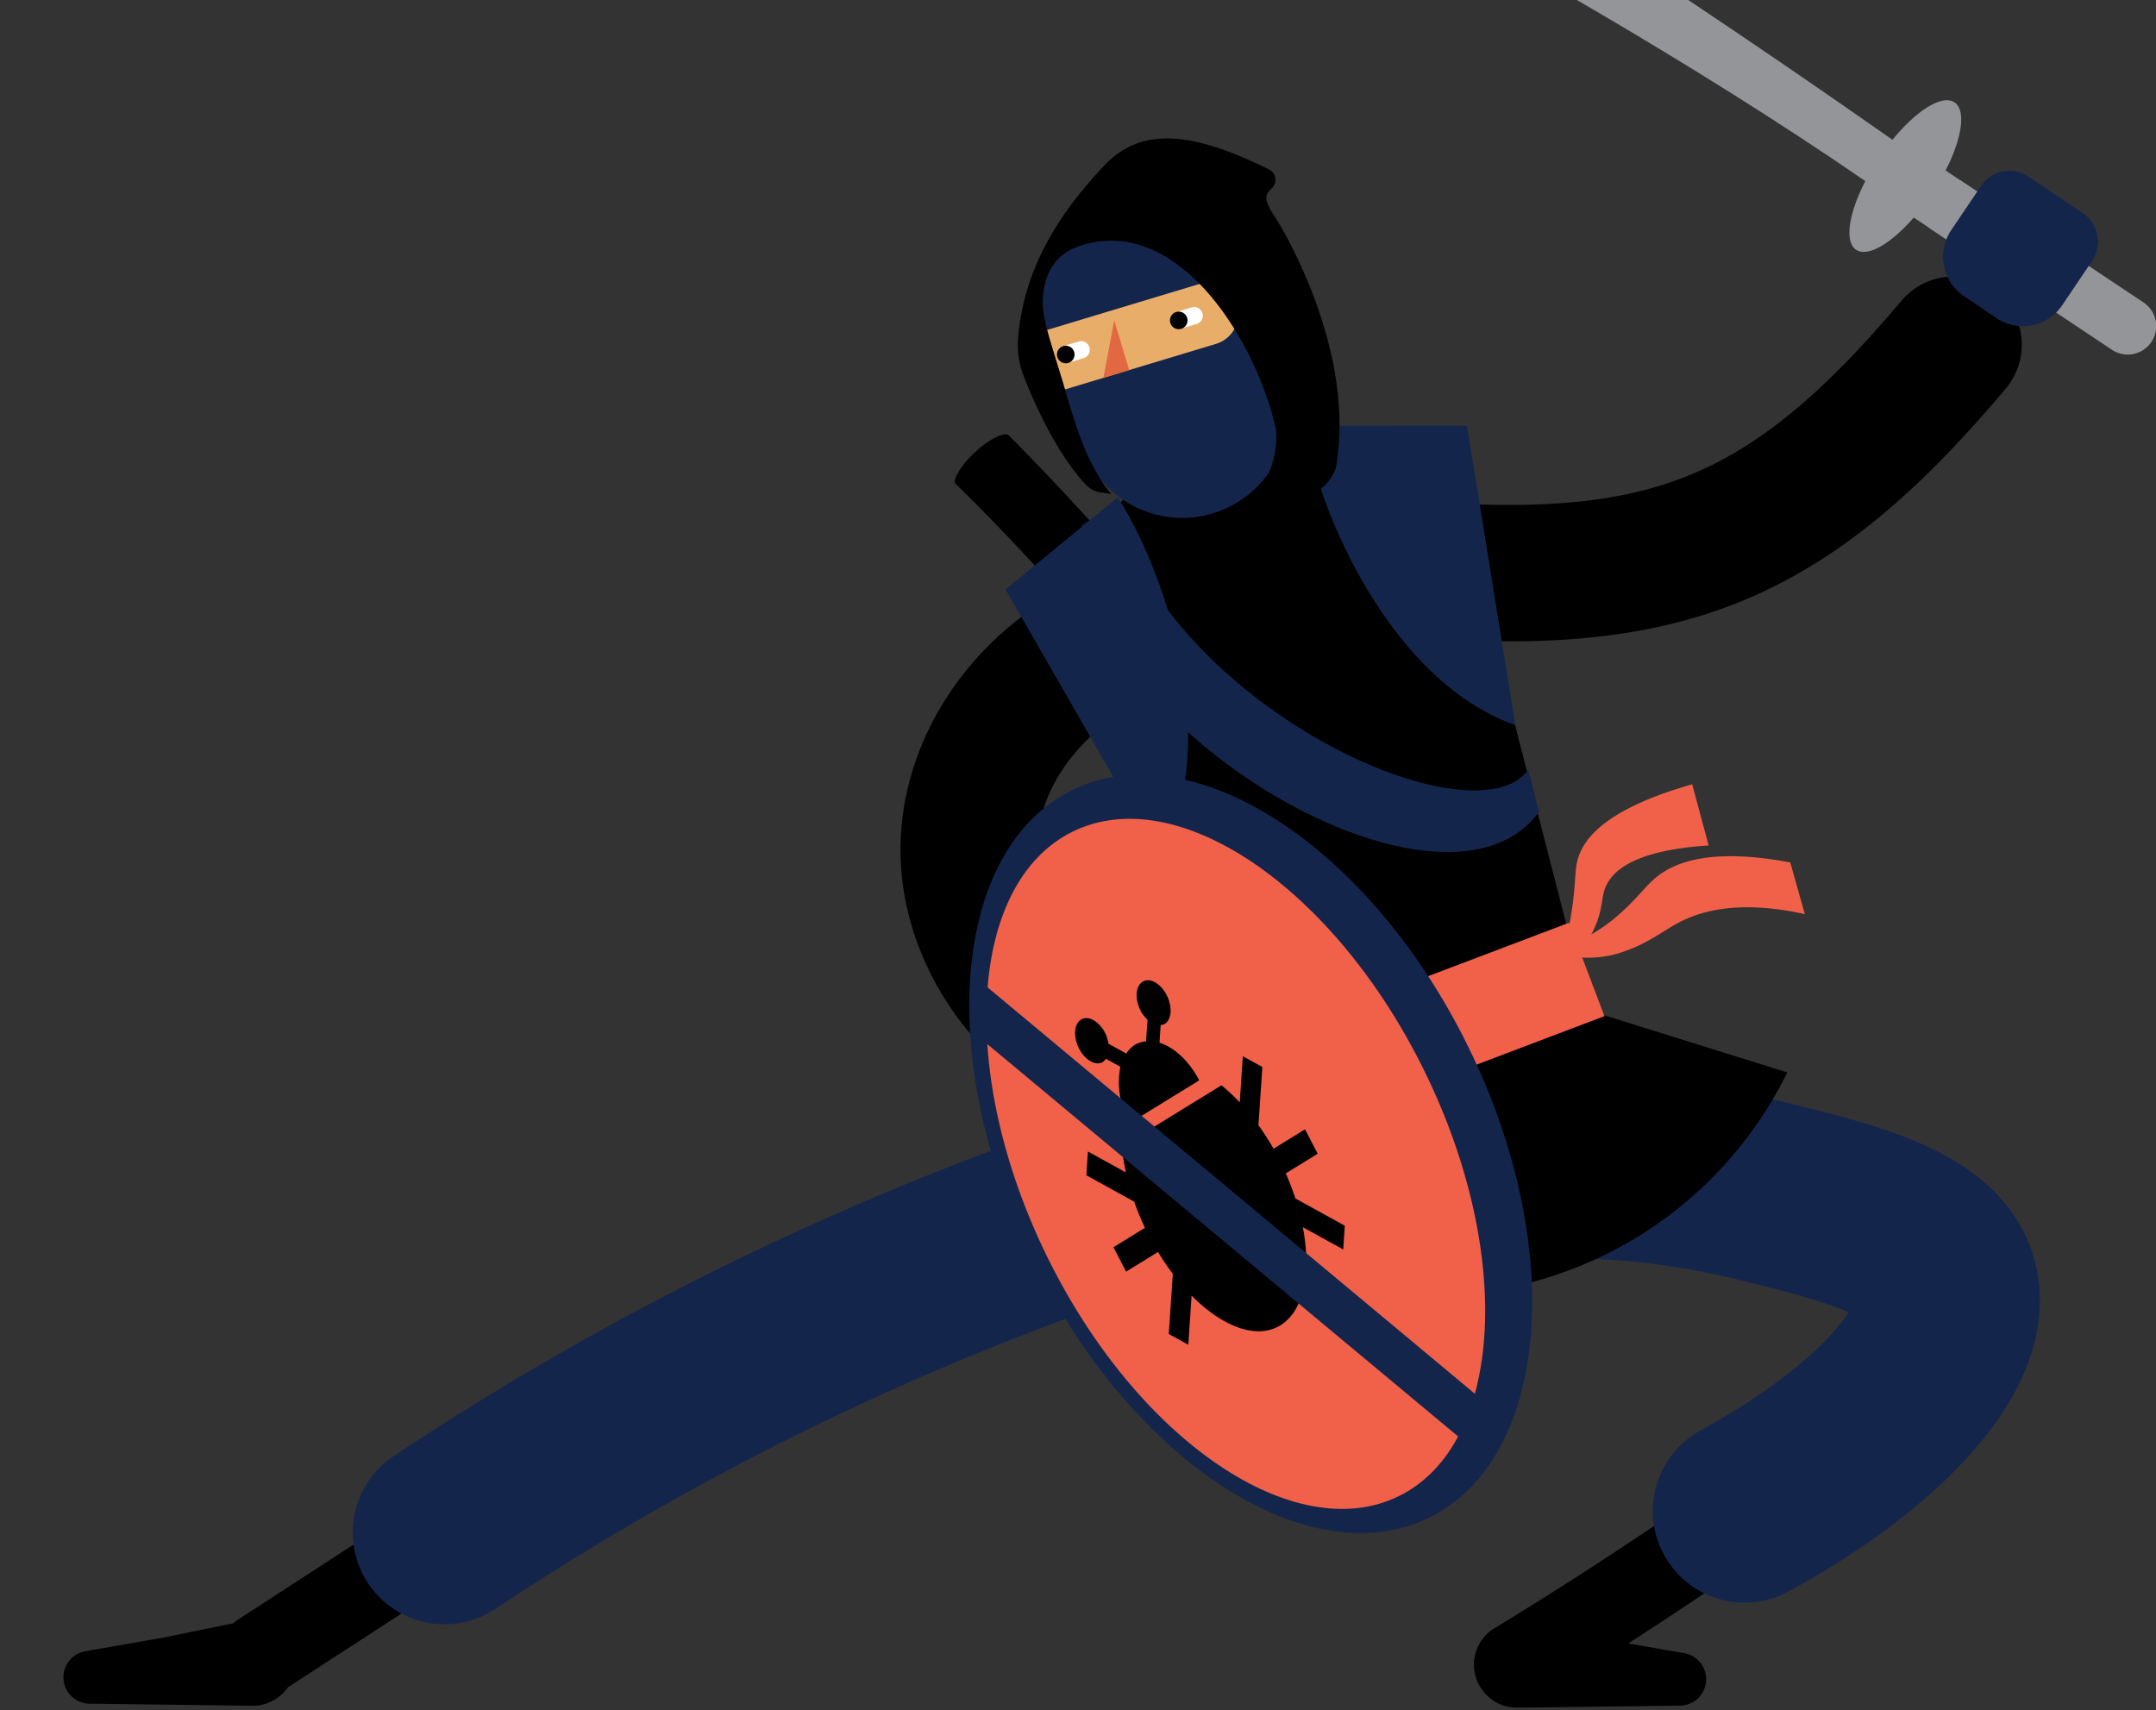 <?xml version="1.0"?>
<svg xmlns="http://www.w3.org/2000/svg" viewBox="0 0 411 326" width="411" height="326">
  <rect x="0" y="0" width="411" height="326" fill="#333333" stroke="none"/>
  <defs>
    <clipPath id="a">
      <path transform="translate(1121 31.642)" fill="#fff" stroke="#707070" d="M0 0h411v326H0z" />
    </clipPath>
    <clipPath id="b">
      <path fill="none" d="M0 0h398.909v378.429H0z" />
    </clipPath>
  </defs>
  <g transform="translate(-1121 -31.642)" clip-path="url(#a)">
    <g transform="translate(1133.091 -21.226)" clip-path="url(#b)">
      <path d="M335.978 330.654q-10.035 7.311-20.711 14.641-19.554 13.407-38.357 24.864M88.693 335.2l-50.954 33.084" fill="none" stroke="#000" stroke-linecap="round" stroke-linejoin="round" stroke-width="16" />
      <path d="M277.831 275.452a155.063 155.063 0 0 1 44.855 4.219c17.289 4.232 33.17 8.119 36.1 17.725 3.537 11.585-12.4 29.4-38.3 43.515M243.911 269.825a543.033 543.033 0 0 0-171.262 75.209" fill="none" stroke="#14254c" stroke-linecap="round" stroke-linejoin="round" stroke-width="35" />
      <path d="m328.616 257.319-64.194-20.045q-15.726 5.517-32.209 10.873-19.691 6.392-38.665 11.952a76.018 76.018 0 0 0 135.068-2.78" />
      <path d="M249.691 160.727c52.865 5.067 77.105-2.277 110.628-42.139M226.69 171.11c-29.751-3.707-54.356 19.427-54.11 44.112.207 20.9 18.21 40.906 42.935 43.523" fill="none" stroke="#000" stroke-linecap="round" stroke-miterlimit="10" stroke-width="26" />
      <path d="M279.363 262.083c-28.362-40.9-59.49-86.289-99.3-126.366-2.83-.548-9.913 5.852-10.2 9.173 39.347 38.424 67.543 82.113 96.427 122.7 5.445 7.239 16.21 1.134 13.077-5.51" />
      <path d="M287.426 227.202c.911-5.719.634-7.925 1.148-10.11 1.044-4.45 5.656-10.075 21.918-14.695l3.141 11.652c-13.752.912-18.171 4.565-19.6 7.821-.866 1.965-.519 3.5-1.667 6.7a23.5 23.5 0 0 1-7.7 10.331 81.161 81.161 0 0 0 2.761-11.7" fill="#f16149" />
      <path d="m329.193 217.299 2.771 9.846c-12.7-2.813-20.225-.606-24.789 2.023-3.152 1.816-6.153 4.182-11.457 5.653a21.035 21.035 0 0 1-12.307-.64 31.191 31.191 0 0 0 11.962-5.982c3.877-3.184 5.529-5.543 7.454-7.372 3.627-3.448 10.767-6.491 26.365-3.527" fill="#f16149" />
      <path d="M194.614 188.513a39.684 39.684 0 1 1 76.39-19.673l15.725 61.142a31.748 31.748 0 0 1-59.371 22.51l-28.763-56.2a39.794 39.794 0 0 1-3.982-7.78" />
      <path d="M281.315 207.638c-18.757 25.758-91.552-18.71-87.126-54.584l5.953-4.224c10.822 38.966 68.834 65.065 79.11 50.778ZM267.567 134.037l-30.861.012c2.156 15.711 16.156 48.633 40.077 57.066Z" fill="#14254c" />
      <path d="m179.595 165.249 21.391-17.571c8.635 13.3 20.532 46.542 7.936 68.558Z" fill="#14254c" />
      <path fill="#f16149" d="m234.393 269.105-6.753-17.81 59.372-22.51 6.752 17.81z" />
      <path d="M219.096 150.74a20.145 20.145 0 0 1-25.11-13.456l-6.301-20.88a24.643 24.643 0 0 1 47.184-14.24l-1.465 30.262a20.15 20.15 0 0 1-14.308 18.314" fill="#14254c" />
      <path d="m190.918 127.115 28.818-8.697a5.92 5.92 0 1 0-3.42-11.336l-28.82 8.697Z" fill="#e9ad6a" />
      <path d="m198.248 124.902 4.925-1.488-2.855-9.457Z" fill="#e26841" />
      <path d="m213.932 115.266 2.05-.62a1.65 1.65 0 1 0-.954-3.158l-2.05.62a1.65 1.65 0 1 0 .954 3.158" fill="#fff" />
      <path d="M214.217 113.469a1.673 1.673 0 1 1-2.084-1.118 1.673 1.673 0 0 1 2.084 1.119" />
      <path d="m192.393 121.766 2.05-.62a1.65 1.65 0 1 0-.954-3.158l-2.05.62a1.65 1.65 0 1 0 .953 3.16" fill="#fff" />
      <path d="M192.68 119.968a1.673 1.673 0 1 1-2.085-1.117 1.673 1.673 0 0 1 2.084 1.118" />
      <path d="M182.055 116.567c1.407-14.316 9.393-24.736 16.367-32.14s16.646-6.587 31.448.777a2.178 2.178 0 0 1 1.136 2.36c-.418 2.209-3.598 1.434 0 6.72 0 0 15.754 24.438 11.543 47.882-2.127 5.048-5.846 6.268-18.263 9.19 0 0 7.922-7.381 6.803-16.996-4.433-18.43-19.511-40.658-37.387-34.59-4.82 1.63-6.908 5.567-7.013 10.514-.063 3.21 1.572 8.24 2.972 12.69 2.62 8.339 4.033 14.766 7.988 21.204a18.571 18.571 0 0 0 2.146 2.893c-2.533-.5-3.387-.097-5.316-2.256-5.92-6.628-10.108-16.845-11.607-20.716a16.693 16.693 0 0 1-.817-7.532M268.937 369.796a8.155 8.155 0 0 0 8.245 8.632l3.1-.039 27.9-.351a5.036 5.036 0 0 0 .709-10.012l-14.844-2.591-15.326-3.151a8.156 8.156 0 0 0-9.784 7.512M44.219 369.427a8.156 8.156 0 0 1-8.245 8.632l-3.1-.039-27.9-.351a5.036 5.036 0 0 1-.708-10.012l14.843-2.591 15.327-3.147a8.156 8.156 0 0 1 9.784 7.512" />
      <path d="M370.6 99.748a5.433 5.433 0 0 0-1.5-7.513l-14.011-9.344a5.417 5.417 0 1 0-6.011 9.014l14.011 9.345a5.433 5.433 0 0 0 7.513-1.5" fill="#939598" />
      <path d="m361.587 87.227 34.839 23.234a5.425 5.425 0 1 1-6.019 9.024l-34.838-23.237s5.828-2.633 6.018-9.024M341.748 100.491c2.8 1.864 9.257-2.917 14.434-10.68s7.107-15.565 4.312-17.429-9.257 2.917-14.434 10.679-7.107 15.566-4.312 17.429" fill="#939598" />
      <path d="M354.158 83.4S247.828 7.586 217.106 0l-19.443 4.7s87.425 41.371 151.8 86.853Z" fill="#939598" />
      <path d="m362.306 109.336 6.187 4.174a9.021 9.021 0 0 0 12.522-2.433l5.706-8.459a6.581 6.581 0 0 0-1.774-9.136l-10.263-6.923a6.581 6.581 0 0 0-9.136 1.775l-5.685 8.427a9.057 9.057 0 0 0 2.443 12.575" fill="#14254c" />
      <path d="M295.866 76.07c.017.017.033.033.048.051l.094-.039Z" fill="#f16149" />
      <path d="M184.835 293.19c18.781 38.308 52.588 60.252 75.508 49.015s26.276-51.4 7.494-89.71-52.588-60.252-75.508-49.015-26.276 51.4-7.494 89.71" fill="#14254c" />
      <path d="M187.503 292.398c17.155 34.99 47.173 55.455 67.047 45.711s22.079-46.008 4.924-81-47.173-55.455-67.047-45.711-22.078 46.007-4.924 81" fill="#f16149" />
      <path d="M209.921 248.097a1.834 1.834 0 0 1-.753.183l-.226 3.368c2.77.871 5.635 3.454 7.574 7.189l-13.28 8.17a16.046 16.046 0 0 1-1.75-10.772l-2.767-1.527a2.074 2.074 0 0 1-.532.608c-1.362.838-3.4-.29-4.56-2.517s-.99-4.713.372-5.551c1.362-.838 3.4.29 4.561 2.517a6.691 6.691 0 0 1 .654 2.08l3.4 1.877a5.507 5.507 0 0 1 1.626-1.658 4.98 4.98 0 0 1 2.143-.661l.277-4.14a6.216 6.216 0 0 1-1.3-1.683c-1.156-2.228-.99-4.714.372-5.551 1.362-.838 3.4.29 4.56 2.517s.99 4.714-.371 5.552M202.581 295.301l-2.416-4.653 6.008-3.7a50.046 50.046 0 0 1-2.046-4.989l-9.123-5.033.3-4.53 7.24 3.996a40.4 40.4 0 0 1-.774-4.929l18.994-11.686a35.538 35.538 0 0 1 3.479 3.265l.591-8.807 3.721 2.054-.746 11.1a47.949 47.949 0 0 1 2.871 4.482l6.008-3.7 2.416 4.653-6.085 3.744a50.661 50.661 0 0 1 1.824 4.775l9.422 5.2-.3 4.527-7.694-4.246c1.627 8.572.26 15.913-4.28 18.707-4.541 2.794-11.022.28-16.929-5.658l-.627 9.365-3.72-2.051.769-11.47a48.279 48.279 0 0 1-2.816-4.164Z" />
      <path d="m268.589 328.991 5.311-6.371-99.4-82.906-.869 10.136Z" fill="#14254c" />
    </g>
  </g>
</svg>